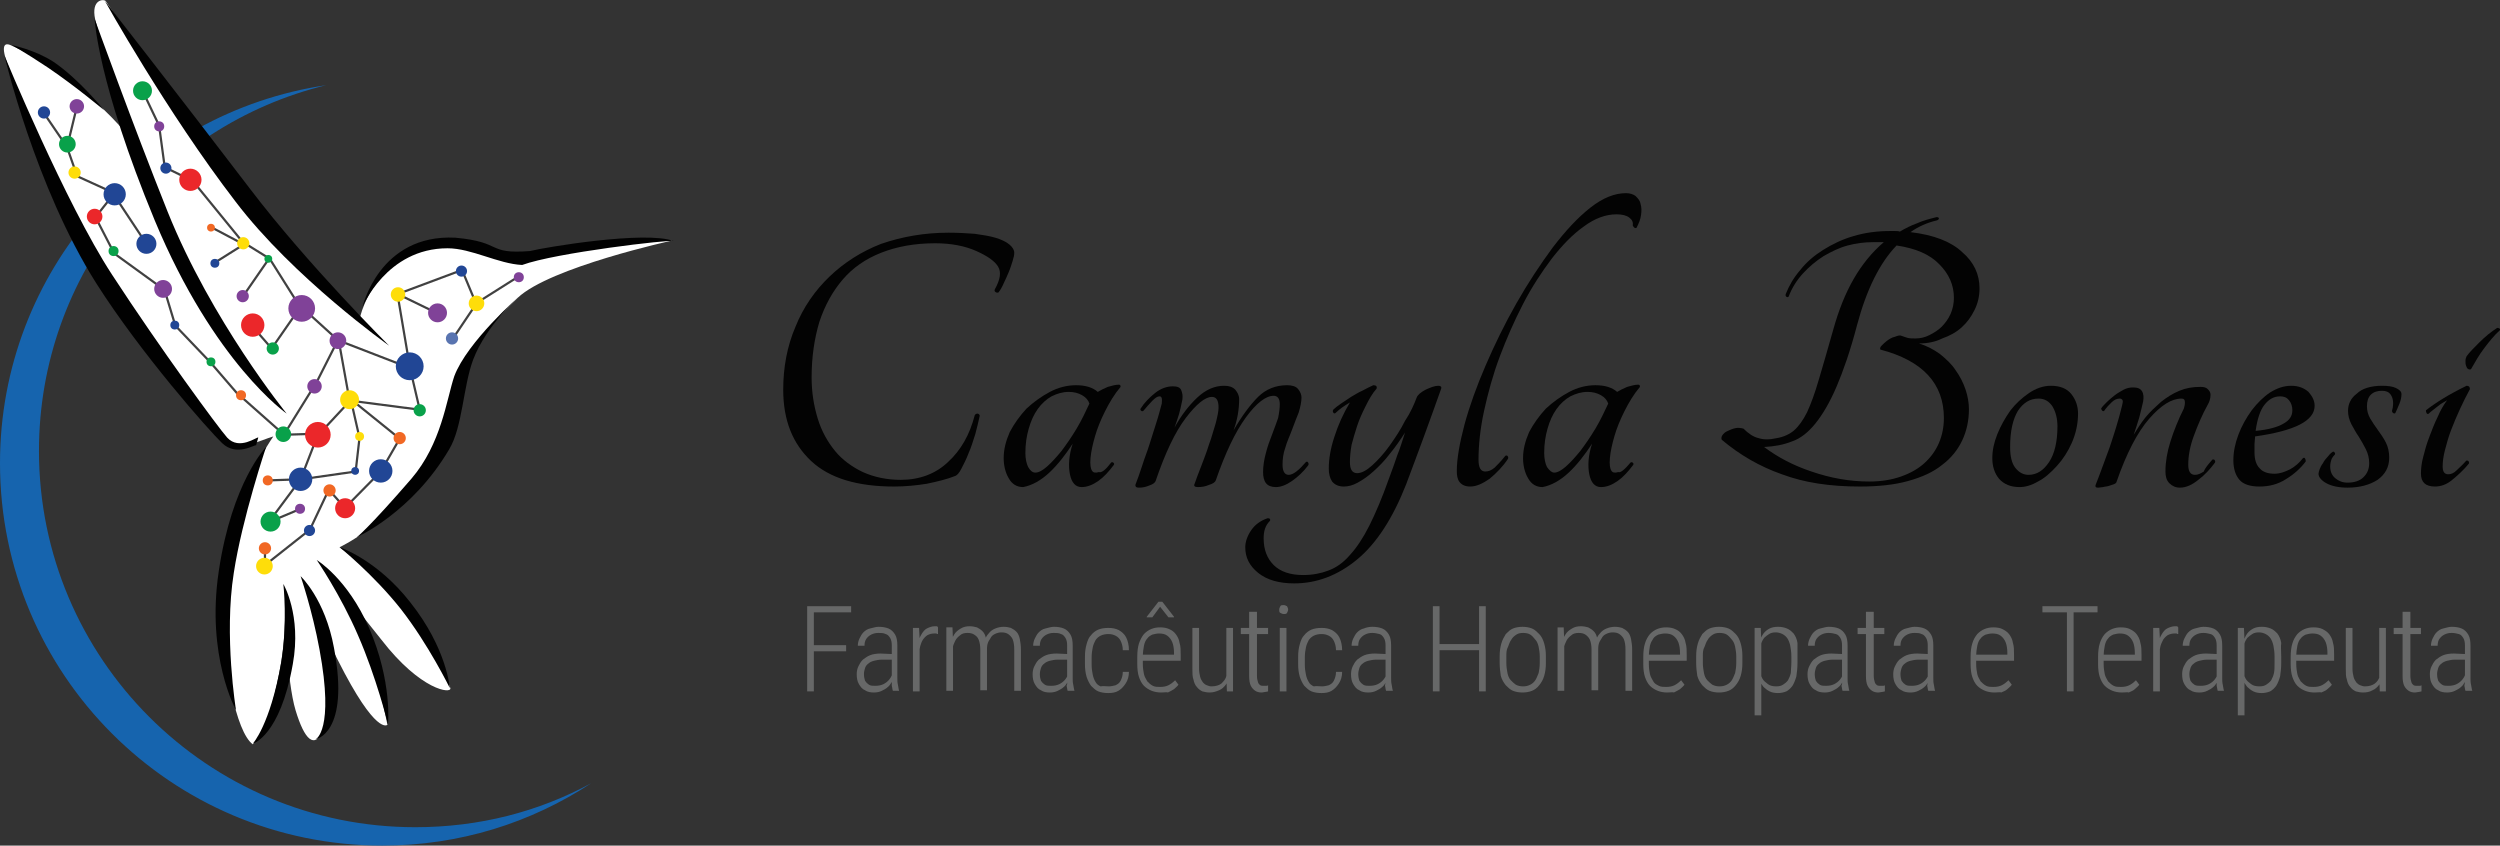<?xml version="1.0" encoding="utf-8"?>
<!-- Generator: Adobe Illustrator 19.0.0, SVG Export Plug-In . SVG Version: 6.00 Build 0)  -->
<svg version="1.1" id="Layer_1" xmlns="http://www.w3.org/2000/svg" xmlns:xlink="http://www.w3.org/1999/xlink" x="0px" y="0px"
	 viewBox="-72 345 449.1 151.9" style="enable-background:new -72 345 449.1 151.9;" xml:space="preserve">
<rect x="-72" y="345" width="449.1" height="151.9" fill="#333333" stroke="none"/>
<style type="text/css">
	.st0{fill:#1664AE;}
	.st1{fill:#FFFFFF;}
	.st2{opacity:0.75;}
	.st3{fill:none;stroke:#010101;stroke-width:0.4;stroke-miterlimit:10;}
	.st4{fill:#214695;}
	.st5{fill:#09A14A;}
	.st6{fill:#804298;}
	.st7{fill:#EB272A;}
	.st8{fill:#FEDD0A;}
	.st9{fill:#F16824;}
	.st10{fill:#010101;}
	.st11{fill:#676868;}
	.st12{fill:#030303;}
</style>
<g id="Circle_8_">
	<g>
		<path class="st0" d="M2.6,493.6c-37.3,0-67.6-30.3-67.6-67.6c0-31.8,22-58.5,51.6-65.7c-33.1,4.9-58.6,33.4-58.6,67.9
			c0,37.9,30.7,68.7,68.7,68.7c13.9,0,26.7-4.1,37.5-11.2C24.8,490.8,14.1,493.6,2.6,493.6z"/>
	</g>
</g>
<path id="Colibri_Path_8_" class="st1" d="M48.8,388.2c0,0-8.6-1-26.5,3.1c-2.2,0.5-5.5-0.8-9.3-2.1c-3.8-1.4-10.5-0.9-15.1,3.9
	c-4.6,4.7-5.3,9.3-5.3,9.3s-18-18.3-24.2-26.4c-6.1-8.1-19.8-28.4-21.4-30.8c-0.3-0.4-2.7-0.4-1.9,3.3c0.4,1.8,6.4,21.5,6.4,21.5
	c-5.5-7.1-15.1-14.1-21.4-16.8c-0.6-0.3-1.9-0.8-1.2,1.9c0.7,2.5,4.3,10.7,6.9,19.1c2.2,6.9,13.5,25.3,13.5,25.3
	c4.3,6.7,19.4,25.1,19.4,25.1c1.8,1.7,6.3-0.6,8.4-1.2c0,0-3.5,5-5,10.2c-1.5,5.2-4,11.4-4.1,20c0,10.8,2.4,22.9,5.4,25.1
	c0,0,2.6-1.4,4.8-13c1.1-5.5,1-10.7,1-10.7s0.3,12.3,1.9,17.6c1.6,5.3,3.4,7.1,5,3.5c2.1-4.8,0.1-10.7,0.1-15l-2.2-7.7
	c0,0,1.6,4.1,4.7,10.2c6.9,13.7,8.9,11.6,8.9,11.6s-0.3-1.5-0.9-4.2c-2.3-10.4-3.3-11.2-4.6-14.1c-1.3-2.9-6.8-10.9-6.8-10.9
	s7.9,9.7,11.2,13.9c7.1,9.2,12.7,9.8,12.4,8.7c-0.5-1.7-3.1-6.8-7.5-13.3c-4.4-6.4-12.4-12-12.4-12s10.5-4.8,17.5-17.1
	c6.8-12.1,1.3-12.9,9.5-22.6c0,0,3.6-3.8,5-5.1C26.8,393,48.8,388.2,48.8,388.2z"/>
<g id="Lines_8_" class="st2">
	<line class="st3" x1="-64.2" y1="365.2" x2="-60.1" y2="371.2"/>
	<line class="st3" x1="-58.2" y1="364.2" x2="-59.8" y2="370.8"/>
	<line class="st3" x1="-59.9" y1="371.6" x2="-58.5" y2="375.6"/>
	<line class="st3" x1="-58.7" y1="376.4" x2="-51.9" y2="379.5"/>
	<line class="st3" x1="-51.4" y1="380.2" x2="-46.3" y2="387.9"/>
	<line class="st3" x1="-52" y1="380.4" x2="-55" y2="384.2"/>
	<line class="st3" x1="-54.9" y1="383.9" x2="-51.6" y2="390.3"/>
	<line class="st3" x1="-51.8" y1="390.3" x2="-42.7" y2="396.9"/>
	<line class="st3" x1="-42.5" y1="396.9" x2="-40.5" y2="403.5"/>
	<line class="st3" x1="-40.6" y1="403.4" x2="-34.2" y2="410.1"/>
	<line class="st3" x1="-34.2" y1="410.1" x2="-29.2" y2="415.9"/>
	<line class="st3" x1="-29.1" y1="415.9" x2="-21.2" y2="422.9"/>
	<line class="st3" x1="-21" y1="423.1" x2="-15.6" y2="414.4"/>
	<line class="st3" x1="-15.5" y1="414.4" x2="-11.3" y2="406.1"/>
	<line class="st3" x1="-11.3" y1="406.1" x2="-17.9" y2="400.1"/>
	<line class="st3" x1="-18" y1="400.1" x2="-23.2" y2="407.6"/>
	<line class="st3" x1="-23.2" y1="407.6" x2="-26.6" y2="403.7"/>
	<line class="st3" x1="-18" y1="400.3" x2="-23.6" y2="391.4"/>
	<line class="st3" x1="-23.7" y1="391.5" x2="-28.4" y2="398.3"/>
	<line class="st3" x1="-28.2" y1="388.6" x2="-24" y2="391.2"/>
	<line class="st3" x1="-37.7" y1="377.1" x2="-28.4" y2="388.5"/>
	<line class="st3" x1="-28.6" y1="388.7" x2="-33.9" y2="385.9"/>
	<line class="st3" x1="-33.6" y1="392.3" x2="-28.2" y2="388.9"/>
	<line class="st3" x1="-42.3" y1="375.1" x2="-38" y2="377.2"/>
	<line class="st3" x1="-43.4" y1="367.7" x2="-42.4" y2="375.1"/>
	<line class="st3" x1="-46.4" y1="361.3" x2="-43.4" y2="367.6"/>
	<line class="st3" x1="-11.6" y1="406" x2="1.6" y2="411.1"/>
	<line class="st3" x1="1.6" y1="410.9" x2="3.4" y2="418.6"/>
	<line class="st3" x1="3.4" y1="418.6" x2="-8.9" y2="417"/>
	<line class="st3" x1="-9.2" y1="417" x2="-11" y2="407"/>
	<line class="st3" x1="-9.2" y1="417.1" x2="-14.6" y2="422.9"/>
	<line class="st3" x1="-14.6" y1="422.9" x2="-21" y2="423.1"/>
	<line class="st3" x1="-9" y1="416.7" x2="-7.5" y2="423.3"/>
	<line class="st3" x1="-9" y1="416.7" x2="-0.2" y2="423.8"/>
	<line class="st3" x1="-0.2" y1="423.8" x2="-3.6" y2="429.7"/>
	<line class="st3" x1="-3.6" y1="429.7" x2="-10.1" y2="436.3"/>
	<line class="st3" x1="-14.9" y1="423.1" x2="-18" y2="431.1"/>
	<line class="st3" x1="-18.1" y1="431.1" x2="-23.8" y2="431.3"/>
	<line class="st3" x1="-17.9" y1="431.1" x2="-8.1" y2="429.7"/>
	<line class="st3" x1="-8.1" y1="429.6" x2="-7.4" y2="423.5"/>
	<line class="st3" x1="-12.9" y1="433" x2="-9.9" y2="436.4"/>
	<line class="st3" x1="-13" y1="433.1" x2="-16.4" y2="440.3"/>
	<line class="st3" x1="-16.4" y1="440.2" x2="-24.5" y2="446.6"/>
	<line class="st3" x1="-24.4" y1="446.6" x2="-24.4" y2="443.5"/>
	<line class="st3" x1="-18" y1="436.4" x2="-23.7" y2="438.8"/>
	<line class="st3" x1="-23.8" y1="438.9" x2="-18" y2="431.1"/>
	<line class="st3" x1="1.6" y1="410.8" x2="-0.6" y2="397.8"/>
	<line class="st3" x1="-0.6" y1="397.8" x2="6.6" y2="401.3"/>
	<line class="st3" x1="-0.5" y1="397.8" x2="11" y2="393.5"/>
	<line class="st3" x1="11" y1="393.5" x2="13.5" y2="399.5"/>
	<line class="st3" x1="13.6" y1="399.5" x2="9.3" y2="405.9"/>
	<circle class="st4" cx="9.2" cy="405.8" r="1.1"/>
	<line class="st3" x1="13.5" y1="399.5" x2="21.1" y2="394.7"/>
</g>
<circle class="st5" cx="-34.1" cy="410" r="0.8"/>
<circle class="st4" cx="-40.6" cy="403.4" r="0.8"/>
<circle class="st6" cx="-42.7" cy="396.9" r="1.6"/>
<circle class="st4" cx="-45.7" cy="388.8" r="1.8"/>
<circle class="st4" cx="-51.4" cy="379.9" r="2"/>
<circle class="st7" cx="-55" cy="383.9" r="1.4"/>
<circle class="st5" cx="-51.6" cy="390.1" r="0.9"/>
<circle class="st8" cx="-58.6" cy="376" r="1.1"/>
<circle class="st5" cx="-59.9" cy="370.9" r="1.5"/>
<circle class="st4" cx="-64.1" cy="365.2" r="1.1"/>
<circle class="st6" cx="-58.2" cy="364.1" r="1.3"/>
<circle class="st9" cx="-0.2" cy="423.7" r="1.1"/>
<circle class="st4" cx="-3.6" cy="429.6" r="2.1"/>
<circle class="st8" cx="-7.4" cy="423.4" r="0.8"/>
<circle class="st4" cx="-8.2" cy="429.6" r="0.7"/>
<circle class="st7" cx="-14.9" cy="423.1" r="2.3"/>
<circle class="st5" cx="-21.1" cy="423" r="1.4"/>
<circle class="st4" cx="-18" cy="431.1" r="2.1"/>
<circle class="st9" cx="-12.8" cy="433.1" r="1.1"/>
<circle class="st7" cx="-10" cy="436.3" r="1.8"/>
<circle class="st4" cx="-16.4" cy="440.3" r="1"/>
<circle class="st8" cx="-24.5" cy="446.7" r="1.5"/>
<circle class="st9" cx="-24.4" cy="443.5" r="1.1"/>
<circle class="st5" cx="-23.4" cy="438.7" r="1.8"/>
<circle class="st6" cx="-18.1" cy="436.4" r="0.9"/>
<circle class="st9" cx="-23.9" cy="431.3" r="0.9"/>
<circle class="st9" cx="-28.7" cy="416" r="0.9"/>
<circle class="st5" cx="-23.8" cy="391.5" r="0.7"/>
<circle class="st6" cx="-17.8" cy="400.4" r="2.4"/>
<circle class="st7" cx="-26.6" cy="403.4" r="2.1"/>
<circle class="st5" cx="-23" cy="407.6" r="1.1"/>
<circle class="st6" cx="-11.3" cy="406.2" r="1.5"/>
<circle class="st6" cx="-15.5" cy="414.4" r="1.3"/>
<circle class="st8" cx="-0.5" cy="397.9" r="1.3"/>
<circle class="st4" cx="10.9" cy="393.7" r="1"/>
<circle class="st6" cx="21.2" cy="394.8" r="0.9"/>
<circle class="st8" cx="13.6" cy="399.5" r="1.4"/>
<circle class="st6" cx="6.6" cy="401.2" r="1.7"/>
<circle class="st4" cx="1.6" cy="410.8" r="2.5"/>
<circle class="st5" cx="3.4" cy="418.7" r="1.1"/>
<circle class="st8" cx="-9.2" cy="416.8" r="1.7"/>
<circle class="st5" cx="-46.4" cy="361.3" r="1.7"/>
<circle class="st6" cx="-43.4" cy="367.7" r="0.9"/>
<circle class="st4" cx="-42.2" cy="375.2" r="1"/>
<circle class="st7" cx="-37.8" cy="377.3" r="2"/>
<circle class="st9" cx="-34.1" cy="385.9" r="0.7"/>
<circle class="st8" cx="-28.3" cy="388.7" r="1.1"/>
<circle class="st4" cx="-33.4" cy="392.3" r="0.8"/>
<circle class="st6" cx="-28.4" cy="398.2" r="1.1"/>
<g id="Colibri_8_">
	<path class="st10" d="M-19.4,464.3c-2.3,13-7.2,14.3-7.2,14.3s3.1-3.3,5.1-14.5c1.2-7.1,0.4-14.2,0.4-14.2S-17.8,455.5-19.4,464.3z
		"/>
	<path class="st10" d="M-12,461.4c2.9,15.4-3.3,16.4-3.3,16.4s3.4-1.5,0.7-16.1c-1.3-7.1-3.4-13.2-3.4-13.2S-13.6,452.6-12,461.4z"
		/>
	<path class="st10" d="M-5.7,457.8c4.2,9.7,3.4,17.3,3.4,17.3s-2.1-8.5-5.4-16c-3.1-7.2-7.4-13.5-7.4-13.5S-9.6,448.9-5.7,457.8z"/>
	<path class="st10" d="M1.7,453.2c6.6,8.3,7.1,15.4,7.1,15.4S5,460.8,0,454.4c-4.9-6.2-11-11.1-11-11.1S-4.3,445.5,1.7,453.2z"/>
	<path class="st10" d="M-32.7,447.6c-2.3,15.3,3.1,25,3.1,25s-2.2-13.4-0.4-24.7c1.5-9.8,5.8-22.6,5.8-22.6S-30.3,431.5-32.7,447.6z
		"/>
	<path class="st10" d="M-26,425c-0.2-0.2-3.5,2.1-6.1-0.4c-2.4-2.3-14.6-16.1-22.6-28.7c-11-17.4-16.5-40.9-16.5-40.9
		s11,26.6,19.3,39.3c8.8,13.5,19.1,27.5,20.7,29.3c2.2,2.4,5.4-0.2,5.6,0"/>
	<path class="st10" d="M-53.3,364.8c0,0-4.5-5.6-9.1-8.7c-3.4-2.2-7.5-3-7.5-3s2.1,1.1,6.6,4.1C-58.3,360.6-53.3,364.8-53.3,364.8z"
		/>
	<path class="st10" d="M-55,348.4c0,0,6.9,19.1,13.1,34.6c7.9,19.7,21.4,36.3,21.4,36.3s-13-9-23.7-34.7
		C-54.5,359.7-55,348.4-55,348.4z"/>
	<path class="st10" d="M-2.1,407.1c0,0-14.5-14.4-25-28.2c-12.2-16-26.1-33.8-26.1-33.8s11.2,20.1,23.5,36.1
		C-19.3,394.9-2.1,407.1-2.1,407.1z"/>
	<path class="st10" d="M9.8,387.7C-3.9,387-6.9,400.2-6.9,400.2s4.3-10.6,15.3-10.6c4.3,0,9.1,2.8,13.4,3c6-2.2,26.6-4.6,27.2-4.3
		c-5-1.9-23,1.1-25.8,1.8C15.3,390.7,18.5,388.5,9.8,387.7z"/>
	<path class="st10" d="M21.4,398.1c0,0-6,5.2-8.4,11.5c-1.8,4.8-1.9,12.1-4.3,16.1C2,437.1-7.9,441.5-7.9,441.5s2.1-1.6,9.8-10.5
		c5.4-6.3,6.3-14.2,7.7-18.4C11.9,406.4,21.4,398.1,21.4,398.1z"/>
</g>
<g>
	<path class="st11" d="M74.2,453.9v15.3H73v-15.3H74.2z M80.9,453.9v1.1h-7.1v-1.1H80.9z M80,460.9v1.1h-6.2v-1.1H80z"/>
	<path class="st11" d="M88.4,462.5v1h-2c-0.5,0-1,0.1-1.4,0.2s-0.8,0.3-1,0.5c-0.3,0.2-0.5,0.5-0.6,0.8c-0.1,0.3-0.2,0.7-0.2,1.1
		c0,0.5,0.1,0.9,0.2,1.2c0.2,0.3,0.4,0.5,0.7,0.7c0.3,0.2,0.7,0.2,1.1,0.2c0.6,0,1.1-0.1,1.5-0.3c0.4-0.2,0.8-0.5,1.1-0.9
		s0.5-0.8,0.5-1.2l0.3,0.7c-0.1,0.3-0.2,0.6-0.4,1c-0.2,0.3-0.4,0.7-0.7,0.9c-0.3,0.3-0.7,0.5-1.1,0.7c-0.4,0.2-0.9,0.3-1.4,0.3
		c-0.6,0-1.2-0.1-1.6-0.4c-0.5-0.2-0.8-0.6-1.1-1.1s-0.4-1.1-0.4-1.8c0-0.5,0.1-1,0.3-1.4c0.2-0.4,0.4-0.8,0.8-1.2
		c0.4-0.3,0.8-0.6,1.3-0.8c0.5-0.2,1.2-0.3,1.9-0.3L88.4,462.5L88.4,462.5z M88.2,467.1v-6.2c0-0.5-0.1-1-0.3-1.3
		c-0.2-0.3-0.4-0.6-0.8-0.7c-0.4-0.2-0.8-0.2-1.3-0.2s-0.9,0.1-1.3,0.3c-0.4,0.2-0.7,0.5-0.9,0.8c-0.2,0.3-0.3,0.7-0.3,1.2h-1.2
		c0-0.4,0.1-0.9,0.3-1.3c0.2-0.4,0.4-0.8,0.7-1.1c0.3-0.3,0.7-0.6,1.2-0.7s1-0.3,1.5-0.3c0.7,0,1.3,0.1,1.8,0.3s0.9,0.6,1.2,1.1
		s0.4,1.2,0.4,2v5.8c0,0.4,0,0.8,0.1,1.2s0.1,0.8,0.2,1v0.1h-1.1c-0.1-0.2-0.1-0.6-0.2-0.9C88.2,467.8,88.2,467.5,88.2,467.1z"/>
	<path class="st11" d="M93.2,459.7v9.5H92v-11.4h1.1L93.2,459.7z M96.5,457.7v1.2c-0.1,0-0.2,0-0.3-0.1c-0.1,0-0.2,0-0.4,0
		c-0.4,0-0.8,0.1-1.2,0.3c-0.3,0.2-0.6,0.5-0.8,0.8c-0.2,0.3-0.4,0.8-0.5,1.2c-0.1,0.5-0.2,1-0.2,1.5l-0.4,0.2
		c0-0.7,0.1-1.4,0.2-2.1c0.1-0.6,0.3-1.2,0.6-1.7s0.6-0.9,1-1.1c0.4-0.2,0.9-0.4,1.4-0.4c0.1,0,0.3,0,0.4,0S96.5,457.7,96.5,457.7z"
		/>
	<path class="st11" d="M99.2,460.1v9H98v-11.4h1.1L99.2,460.1z M99,462.8l-0.6-0.3c0-0.7,0.1-1.3,0.3-1.9c0.2-0.6,0.4-1.1,0.7-1.6
		s0.7-0.8,1.2-1.1s1-0.4,1.6-0.4c0.5,0,0.9,0.1,1.3,0.2c0.4,0.2,0.7,0.4,1,0.7c0.3,0.3,0.5,0.7,0.6,1.2s0.2,1.1,0.2,1.8v7.6h-1.2
		v-7.3c0-0.7-0.1-1.3-0.3-1.8s-0.5-0.7-0.8-0.9c-0.3-0.2-0.7-0.3-1.2-0.3s-1,0.1-1.3,0.4c-0.4,0.3-0.7,0.6-0.9,1s-0.4,0.9-0.5,1.3
		C99,461.9,99,462.4,99,462.8z M105.3,461.8h-0.8c0-0.6,0.1-1.1,0.3-1.6s0.4-1,0.8-1.4c0.3-0.4,0.7-0.7,1.2-0.9s1-0.3,1.5-0.3
		s1,0.1,1.3,0.2c0.4,0.2,0.7,0.4,1,0.7c0.3,0.3,0.5,0.8,0.6,1.3s0.2,1.2,0.2,1.9v7.4h-1.2v-7.4c0-0.8-0.1-1.4-0.3-1.9
		c-0.2-0.4-0.5-0.7-0.8-0.9c-0.3-0.2-0.7-0.3-1.2-0.3c-0.4,0-0.8,0.1-1.2,0.3c-0.4,0.2-0.6,0.4-0.8,0.8c-0.2,0.3-0.4,0.6-0.5,1
		S105.3,461.5,105.3,461.8z"/>
	<path class="st11" d="M120,462.5v1h-2c-0.5,0-1,0.1-1.4,0.2s-0.8,0.3-1,0.5c-0.3,0.2-0.5,0.5-0.6,0.8c-0.1,0.3-0.2,0.7-0.2,1.1
		c0,0.5,0.1,0.9,0.2,1.2c0.2,0.3,0.4,0.5,0.7,0.7c0.3,0.2,0.7,0.2,1.1,0.2c0.6,0,1.1-0.1,1.5-0.3c0.4-0.2,0.8-0.5,1.1-0.9
		s0.5-0.8,0.5-1.2l0.3,0.7c-0.1,0.3-0.2,0.6-0.4,1c-0.2,0.3-0.4,0.7-0.7,0.9c-0.3,0.3-0.7,0.5-1.1,0.7c-0.4,0.2-0.9,0.3-1.4,0.3
		c-0.6,0-1.2-0.1-1.6-0.4c-0.5-0.2-0.8-0.6-1.1-1.1s-0.4-1.1-0.4-1.8c0-0.5,0.1-1,0.3-1.4c0.2-0.4,0.4-0.8,0.8-1.2
		c0.4-0.3,0.8-0.6,1.3-0.8c0.5-0.2,1.2-0.3,1.9-0.3L120,462.5L120,462.5z M119.7,467.1v-6.2c0-0.5-0.1-1-0.3-1.3
		c-0.2-0.3-0.4-0.6-0.8-0.7c-0.4-0.2-0.8-0.2-1.3-0.2s-0.9,0.1-1.3,0.3c-0.4,0.2-0.7,0.5-0.9,0.8c-0.2,0.3-0.3,0.7-0.3,1.2h-1.2
		c0-0.4,0.1-0.9,0.3-1.3c0.2-0.4,0.4-0.8,0.7-1.1c0.3-0.3,0.7-0.6,1.2-0.7s1-0.3,1.5-0.3c0.7,0,1.3,0.1,1.8,0.3s0.9,0.6,1.2,1.1
		s0.4,1.2,0.4,2v5.8c0,0.4,0,0.8,0.1,1.2s0.1,0.8,0.2,1v0.1h-1.2c-0.1-0.2-0.1-0.6-0.2-0.9C119.8,467.8,119.7,467.5,119.7,467.1z"/>
	<path class="st11" d="M127.2,468.3c0.4,0,0.8-0.1,1.2-0.2c0.4-0.2,0.7-0.4,0.9-0.8s0.4-0.9,0.4-1.6h1.1c0,0.8-0.2,1.5-0.6,2.1
		c-0.4,0.6-0.8,1-1.3,1.3c-0.5,0.3-1.1,0.4-1.8,0.4s-1.3-0.1-1.8-0.3c-0.5-0.2-0.9-0.6-1.3-1c-0.3-0.4-0.6-1-0.8-1.6
		c-0.2-0.7-0.3-1.4-0.3-2.3V463c0-0.9,0.1-1.6,0.3-2.3c0.2-0.7,0.4-1.2,0.8-1.6c0.3-0.4,0.8-0.8,1.3-1c0.5-0.2,1.1-0.3,1.8-0.3
		s1.3,0.1,1.9,0.4c0.5,0.3,1,0.7,1.3,1.3s0.5,1.4,0.5,2.3h-1.1c0-0.7-0.2-1.3-0.4-1.7s-0.5-0.7-0.9-0.9c-0.4-0.2-0.8-0.3-1.3-0.3
		s-1,0.1-1.4,0.3c-0.4,0.2-0.7,0.5-0.9,0.8c-0.2,0.4-0.4,0.8-0.5,1.3s-0.2,1.1-0.2,1.8v1.3c0,0.7,0.1,1.3,0.2,1.8
		c0.1,0.5,0.3,1,0.5,1.3c0.2,0.4,0.5,0.6,0.9,0.8C126.2,468.2,126.6,468.3,127.2,468.3z"/>
	<path class="st11" d="M136.6,469.4c-0.6,0-1.2-0.1-1.7-0.3c-0.5-0.2-1-0.5-1.4-0.9s-0.7-1-0.9-1.6c-0.2-0.6-0.3-1.4-0.3-2.3V463
		c0-0.9,0.1-1.8,0.3-2.4c0.2-0.6,0.5-1.2,0.9-1.7c0.4-0.4,0.8-0.7,1.3-0.9c0.5-0.2,1-0.3,1.6-0.3s1.2,0.1,1.6,0.3
		c0.5,0.2,0.9,0.5,1.2,0.9s0.6,0.9,0.7,1.6c0.2,0.6,0.2,1.4,0.2,2.2v1h-7.2v-1.1h6v-0.3c0-0.7-0.1-1.4-0.3-1.9s-0.5-0.9-0.9-1.2
		s-0.9-0.4-1.5-0.4c-0.4,0-0.8,0.1-1.2,0.2c-0.4,0.2-0.7,0.4-0.9,0.7c-0.3,0.3-0.5,0.8-0.6,1.3s-0.2,1.2-0.2,2v1.3
		c0,0.7,0.1,1.3,0.2,1.8c0.1,0.5,0.4,0.9,0.6,1.3c0.3,0.3,0.6,0.6,1,0.8c0.4,0.2,0.8,0.2,1.3,0.2c0.6,0,1.1-0.1,1.5-0.3
		c0.4-0.2,0.8-0.5,1.2-0.9l0.6,0.8c-0.2,0.3-0.5,0.5-0.8,0.8c-0.3,0.2-0.7,0.4-1.1,0.6C137.7,469.3,137.2,469.4,136.6,469.4z
		 M136.8,453.1l2.1,2.7v0.1h-1l-1.5-1.9l-1.4,1.9h-1v-0.1l2.1-2.7H136.8z"/>
	<path class="st11" d="M148.5,464.4h0.6c0,0.7-0.1,1.4-0.2,2c-0.1,0.6-0.4,1.1-0.7,1.6c-0.3,0.4-0.7,0.8-1.2,1
		c-0.5,0.2-1,0.4-1.7,0.4c-0.5,0-0.9-0.1-1.3-0.2c-0.4-0.2-0.7-0.4-1-0.8c-0.3-0.3-0.5-0.8-0.6-1.3c-0.2-0.5-0.2-1.2-0.2-2v-7.3h1.2
		v7.3c0,0.6,0.1,1.1,0.2,1.5c0.1,0.4,0.3,0.7,0.5,1c0.2,0.2,0.4,0.4,0.7,0.5c0.3,0.1,0.5,0.2,0.8,0.2c0.8,0,1.4-0.2,1.8-0.5
		c0.4-0.4,0.8-0.8,0.9-1.4C148.4,465.7,148.5,465.1,148.5,464.4z M148.3,466.5v-8.7h1.2v11.4h-1.1L148.3,466.5z"/>
	<path class="st11" d="M155.8,457.8v1.1h-4.9v-1.1H155.8z M152.6,454.9h1.2v11.5c0,0.5,0.1,0.9,0.2,1.2c0.1,0.3,0.3,0.4,0.4,0.5
		c0.2,0.1,0.4,0.1,0.6,0.1c0.2,0,0.3,0,0.4,0s0.3,0,0.4-0.1v1.1c-0.1,0-0.3,0.1-0.5,0.1s-0.4,0.1-0.7,0.1c-0.4,0-0.8-0.1-1.1-0.3
		c-0.3-0.2-0.6-0.5-0.8-0.9s-0.3-1-0.3-1.8v-11.5L152.6,454.9L152.6,454.9z"/>
	<path class="st11" d="M157.8,454.5c0-0.2,0.1-0.4,0.2-0.6c0.1-0.2,0.3-0.2,0.6-0.2c0.2,0,0.4,0.1,0.6,0.2c0.1,0.2,0.2,0.4,0.2,0.6
		c0,0.2-0.1,0.4-0.2,0.6c-0.1,0.2-0.3,0.2-0.6,0.2c-0.2,0-0.4-0.1-0.6-0.2C157.8,455,157.8,454.8,157.8,454.5z M159.1,457.8v11.4
		h-1.2v-11.4H159.1z"/>
	<path class="st11" d="M165.5,468.3c0.4,0,0.8-0.1,1.2-0.2c0.4-0.2,0.7-0.4,0.9-0.8s0.4-0.9,0.4-1.6h1.1c0,0.8-0.2,1.5-0.6,2.1
		c-0.4,0.6-0.8,1-1.3,1.3c-0.5,0.3-1.1,0.4-1.8,0.4s-1.3-0.1-1.8-0.3c-0.5-0.2-0.9-0.6-1.3-1c-0.3-0.4-0.6-1-0.8-1.6
		c-0.2-0.7-0.3-1.4-0.3-2.3V463c0-0.9,0.1-1.6,0.3-2.3c0.2-0.7,0.4-1.2,0.8-1.6c0.3-0.4,0.8-0.8,1.3-1c0.5-0.2,1.1-0.3,1.8-0.3
		s1.3,0.1,1.9,0.4c0.5,0.3,1,0.7,1.3,1.3c0.3,0.6,0.5,1.4,0.5,2.3H168c0-0.7-0.2-1.3-0.4-1.7c-0.2-0.4-0.5-0.7-0.9-0.9
		c-0.4-0.2-0.8-0.3-1.3-0.3s-1,0.1-1.4,0.3c-0.4,0.2-0.7,0.5-0.9,0.8c-0.2,0.4-0.4,0.8-0.5,1.3s-0.2,1.1-0.2,1.8v1.3
		c0,0.7,0.1,1.3,0.2,1.8s0.3,1,0.5,1.3c0.2,0.4,0.5,0.6,0.9,0.8C164.5,468.2,164.9,468.3,165.5,468.3z"/>
	<path class="st11" d="M177.2,462.5v1h-2c-0.5,0-1,0.1-1.4,0.2s-0.8,0.3-1,0.5c-0.3,0.2-0.5,0.5-0.6,0.8c-0.1,0.3-0.2,0.7-0.2,1.1
		c0,0.5,0.1,0.9,0.2,1.2c0.2,0.3,0.4,0.5,0.7,0.7c0.3,0.2,0.7,0.2,1.1,0.2c0.6,0,1.1-0.1,1.5-0.3c0.4-0.2,0.8-0.5,1.1-0.9
		s0.5-0.8,0.5-1.2l0.3,0.7c-0.1,0.3-0.2,0.6-0.4,1c-0.2,0.3-0.4,0.7-0.7,0.9c-0.3,0.3-0.7,0.5-1.1,0.7c-0.4,0.2-0.9,0.3-1.4,0.3
		c-0.6,0-1.2-0.1-1.6-0.4c-0.5-0.2-0.8-0.6-1.1-1.1s-0.4-1.1-0.4-1.8c0-0.5,0.1-1,0.3-1.4c0.2-0.4,0.4-0.8,0.8-1.2
		c0.4-0.3,0.8-0.6,1.3-0.8c0.5-0.2,1.2-0.3,1.9-0.3L177.2,462.5L177.2,462.5z M176.9,467.1v-6.2c0-0.5-0.1-1-0.3-1.3
		c-0.2-0.3-0.4-0.6-0.8-0.7c-0.4-0.1-0.8-0.2-1.3-0.2s-0.9,0.1-1.3,0.3c-0.4,0.2-0.7,0.5-0.9,0.8c-0.2,0.3-0.3,0.7-0.3,1.2h-1.2
		c0-0.4,0.1-0.9,0.3-1.3c0.2-0.4,0.4-0.8,0.7-1.1c0.3-0.3,0.7-0.6,1.2-0.7c0.5-0.2,1-0.3,1.5-0.3c0.7,0,1.3,0.1,1.8,0.3
		s0.9,0.6,1.2,1.1s0.4,1.2,0.4,2v5.8c0,0.4,0,0.8,0.1,1.2s0.1,0.8,0.2,1v0.1H177c-0.1-0.2-0.1-0.6-0.2-0.9
		C176.9,467.8,176.9,467.5,176.9,467.1z"/>
	<path class="st11" d="M186.6,453.9v15.3h-1.2v-15.3H186.6z M193.9,460.7v1.1h-7.6v-1.1H193.9z M194.9,453.9v15.3h-1.2v-15.3H194.9z
		"/>
	<path class="st11" d="M197.4,464.1v-1.2c0-0.9,0.1-1.6,0.3-2.3c0.2-0.7,0.5-1.2,0.8-1.7c0.4-0.4,0.8-0.8,1.3-1
		c0.5-0.2,1.1-0.3,1.7-0.3s1.2,0.1,1.7,0.3s0.9,0.6,1.3,1s0.7,1,0.9,1.7c0.2,0.7,0.3,1.4,0.3,2.3v1.2c0,0.9-0.1,1.6-0.3,2.3
		c-0.2,0.7-0.5,1.2-0.9,1.7s-0.8,0.8-1.3,1c-0.5,0.2-1.1,0.3-1.7,0.3s-1.2-0.1-1.7-0.3c-0.5-0.2-0.9-0.6-1.3-1
		c-0.4-0.5-0.7-1-0.9-1.7C197.5,465.7,197.4,464.9,197.4,464.1z M198.6,462.9v1.2c0,0.7,0.1,1.2,0.2,1.8c0.1,0.5,0.3,1,0.6,1.3
		c0.3,0.3,0.6,0.6,0.9,0.8c0.4,0.2,0.8,0.3,1.3,0.3s0.9-0.1,1.3-0.3s0.7-0.5,0.9-0.8c0.2-0.3,0.4-0.8,0.6-1.3
		c0.1-0.5,0.2-1.1,0.2-1.8v-1.2c0-0.6-0.1-1.2-0.2-1.7s-0.3-1-0.6-1.3c-0.3-0.4-0.6-0.7-0.9-0.9c-0.3-0.2-0.8-0.3-1.3-0.3
		s-0.9,0.1-1.2,0.3c-0.3,0.2-0.7,0.5-0.9,0.9c-0.3,0.4-0.4,0.8-0.6,1.3C198.6,461.7,198.6,462.3,198.6,462.9z"/>
	<path class="st11" d="M209,460.1v9h-1.2v-11.4h1.1L209,460.1z M208.8,462.8l-0.6-0.3c0-0.7,0.1-1.3,0.3-1.9
		c0.2-0.6,0.4-1.1,0.7-1.6c0.3-0.5,0.7-0.8,1.2-1.1s1-0.4,1.6-0.4c0.5,0,0.9,0.1,1.3,0.2c0.4,0.2,0.7,0.4,1,0.7
		c0.3,0.3,0.5,0.7,0.6,1.2s0.2,1.1,0.2,1.8v7.6h-1.2v-7.3c0-0.7-0.1-1.3-0.3-1.8c-0.2-0.4-0.5-0.7-0.8-0.9c-0.3-0.2-0.7-0.3-1.2-0.3
		s-1,0.1-1.3,0.4c-0.4,0.3-0.7,0.6-0.9,1c-0.2,0.4-0.4,0.9-0.5,1.3C208.9,461.9,208.8,462.4,208.8,462.8z M215.1,461.8h-0.8
		c0-0.6,0.1-1.1,0.3-1.6c0.2-0.5,0.4-1,0.8-1.4c0.3-0.4,0.7-0.7,1.2-0.9s1-0.3,1.5-0.3s1,0.1,1.3,0.2c0.4,0.2,0.7,0.4,1,0.7
		c0.3,0.3,0.5,0.8,0.6,1.3s0.2,1.2,0.2,1.9v7.4H220v-7.4c0-0.8-0.1-1.4-0.3-1.9c-0.2-0.4-0.5-0.7-0.8-0.9c-0.3-0.2-0.7-0.3-1.2-0.3
		c-0.4,0-0.8,0.1-1.2,0.3c-0.4,0.2-0.6,0.4-0.8,0.8c-0.2,0.3-0.4,0.6-0.5,1S215.1,461.5,215.1,461.8z"/>
	<path class="st11" d="M227.5,469.4c-0.6,0-1.2-0.1-1.7-0.3c-0.5-0.2-1-0.5-1.4-0.9s-0.7-1-0.9-1.6c-0.2-0.6-0.3-1.4-0.3-2.3V463
		c0-0.9,0.1-1.8,0.3-2.4c0.2-0.7,0.5-1.2,0.9-1.7c0.4-0.4,0.8-0.7,1.3-0.9c0.5-0.2,1-0.3,1.6-0.3s1.2,0.1,1.6,0.3
		c0.5,0.2,0.9,0.5,1.2,0.9c0.3,0.4,0.6,0.9,0.7,1.6c0.2,0.6,0.2,1.4,0.2,2.2v1h-7.2v-1.1h6v-0.3c0-0.7-0.1-1.4-0.3-1.9
		c-0.2-0.5-0.5-0.9-0.9-1.2s-0.9-0.4-1.5-0.4c-0.4,0-0.8,0.1-1.2,0.2c-0.4,0.2-0.7,0.4-0.9,0.7c-0.2,0.3-0.5,0.8-0.6,1.3
		s-0.2,1.2-0.2,2v1.3c0,0.7,0.1,1.3,0.2,1.8s0.4,0.9,0.6,1.3s0.6,0.6,1,0.8c0.4,0.2,0.8,0.2,1.3,0.2c0.6,0,1.1-0.1,1.5-0.3
		c0.4-0.2,0.8-0.5,1.2-0.9l0.6,0.8c-0.2,0.3-0.5,0.5-0.8,0.8c-0.3,0.2-0.7,0.4-1.1,0.6C228.6,469.3,228.1,469.4,227.5,469.4z"/>
	<path class="st11" d="M232.7,464.1v-1.2c0-0.9,0.1-1.6,0.3-2.3c0.2-0.7,0.5-1.2,0.8-1.7c0.4-0.4,0.8-0.8,1.3-1
		c0.5-0.2,1.1-0.3,1.7-0.3s1.2,0.1,1.7,0.3s0.9,0.6,1.3,1s0.7,1,0.9,1.7c0.2,0.7,0.3,1.4,0.3,2.3v1.2c0,0.9-0.1,1.6-0.3,2.3
		c-0.2,0.7-0.5,1.2-0.9,1.7s-0.8,0.8-1.3,1c-0.5,0.2-1.1,0.3-1.7,0.3s-1.2-0.1-1.7-0.3c-0.5-0.2-0.9-0.6-1.3-1
		c-0.4-0.5-0.7-1-0.9-1.7C232.8,465.7,232.7,464.9,232.7,464.1z M233.9,462.9v1.2c0,0.7,0.1,1.2,0.2,1.8c0.1,0.5,0.3,1,0.6,1.3
		c0.3,0.3,0.6,0.6,0.9,0.8c0.4,0.2,0.8,0.3,1.3,0.3s0.9-0.1,1.3-0.3s0.7-0.5,0.9-0.8c0.2-0.3,0.4-0.8,0.6-1.3
		c0.1-0.5,0.2-1.1,0.2-1.8v-1.2c0-0.6-0.1-1.2-0.2-1.7s-0.3-1-0.6-1.3c-0.3-0.4-0.6-0.7-0.9-0.9c-0.3-0.2-0.8-0.3-1.3-0.3
		s-0.9,0.1-1.2,0.3c-0.3,0.2-0.7,0.5-0.9,0.9c-0.3,0.4-0.4,0.8-0.6,1.3C233.9,461.7,233.9,462.3,233.9,462.9z"/>
	<path class="st11" d="M244.4,460v13.5h-1.2v-15.7h1.1L244.4,460z M250.9,463v1.1c0,0.9-0.1,1.7-0.2,2.4c-0.2,0.7-0.4,1.2-0.7,1.7
		c-0.3,0.4-0.7,0.8-1.1,1c-0.5,0.2-1,0.3-1.5,0.3c-0.6,0-1.1-0.1-1.5-0.3s-0.8-0.5-1.1-0.8c-0.3-0.4-0.6-0.8-0.7-1.3
		c-0.2-0.5-0.3-1-0.4-1.6V462c0.1-0.6,0.2-1.2,0.4-1.8c0.2-0.5,0.4-1,0.7-1.4c0.3-0.4,0.7-0.7,1.1-0.9c0.4-0.2,0.9-0.3,1.5-0.3
		s1.1,0.1,1.6,0.3c0.5,0.2,0.8,0.5,1.2,0.9c0.3,0.4,0.6,1,0.7,1.7C250.9,461.2,250.9,462,250.9,463z M249.8,464v-1.1
		c0-0.7-0.1-1.4-0.2-1.9s-0.3-1-0.5-1.3c-0.2-0.3-0.5-0.6-0.9-0.8c-0.4-0.2-0.8-0.3-1.2-0.3c-0.5,0-0.9,0.1-1.2,0.3
		c-0.3,0.2-0.6,0.4-0.9,0.7c-0.2,0.3-0.4,0.6-0.5,1c-0.1,0.3-0.2,0.7-0.3,1v4c0.1,0.5,0.3,0.9,0.5,1.3c0.2,0.4,0.6,0.7,1,1
		c0.4,0.3,0.9,0.4,1.5,0.4c0.5,0,0.9-0.1,1.2-0.3c0.3-0.2,0.6-0.4,0.9-0.8c0.2-0.4,0.4-0.8,0.5-1.3
		C249.7,465.4,249.8,464.8,249.8,464z"/>
	<path class="st11" d="M259.2,462.5v1h-2c-0.5,0-1,0.1-1.4,0.2s-0.8,0.3-1,0.5c-0.3,0.2-0.5,0.5-0.6,0.8c-0.1,0.3-0.2,0.7-0.2,1.1
		c0,0.5,0.1,0.9,0.2,1.2c0.2,0.3,0.4,0.5,0.7,0.7c0.3,0.2,0.7,0.2,1.1,0.2c0.6,0,1.1-0.1,1.5-0.3c0.4-0.2,0.8-0.5,1.1-0.9
		c0.3-0.4,0.5-0.8,0.5-1.2l0.3,0.7c-0.1,0.3-0.2,0.6-0.4,1c-0.2,0.3-0.4,0.7-0.7,0.9c-0.3,0.3-0.7,0.5-1.1,0.7
		c-0.4,0.2-0.9,0.3-1.4,0.3c-0.6,0-1.2-0.1-1.6-0.4c-0.5-0.2-0.8-0.6-1.1-1.1c-0.3-0.5-0.4-1.1-0.4-1.8c0-0.5,0.1-1,0.3-1.4
		c0.2-0.4,0.4-0.8,0.8-1.2c0.4-0.3,0.8-0.6,1.3-0.8c0.5-0.2,1.2-0.3,1.9-0.3L259.2,462.5L259.2,462.5z M258.9,467.1v-6.2
		c0-0.5-0.1-1-0.3-1.3c-0.2-0.3-0.4-0.6-0.8-0.7s-0.8-0.2-1.3-0.2s-0.9,0.1-1.3,0.3c-0.4,0.2-0.7,0.5-0.9,0.8
		c-0.2,0.3-0.3,0.7-0.3,1.2h-1.2c0-0.4,0.1-0.9,0.3-1.3c0.2-0.4,0.4-0.8,0.7-1.1c0.3-0.3,0.7-0.6,1.2-0.7s1-0.3,1.5-0.3
		c0.7,0,1.3,0.1,1.8,0.3s0.9,0.6,1.2,1.1c0.3,0.5,0.4,1.2,0.4,2v5.8c0,0.4,0,0.8,0.1,1.2s0.1,0.8,0.2,1v0.1H259
		c-0.1-0.2-0.1-0.6-0.2-0.9C259,467.8,258.9,467.5,258.9,467.1z"/>
	<path class="st11" d="M266.5,457.8v1.1h-4.8v-1.1H266.5z M263.4,454.9h1.2v11.5c0,0.5,0.1,0.9,0.2,1.2c0.1,0.3,0.3,0.4,0.4,0.5
		c0.2,0.1,0.4,0.1,0.6,0.1s0.3,0,0.4,0s0.3,0,0.4-0.1v1.1c-0.1,0-0.3,0.1-0.5,0.1s-0.4,0.1-0.7,0.1c-0.4,0-0.8-0.1-1.1-0.3
		c-0.3-0.2-0.6-0.5-0.8-0.9c-0.2-0.4-0.3-1-0.3-1.8v-11.5L263.4,454.9L263.4,454.9z"/>
	<path class="st11" d="M274.6,462.5v1h-2c-0.5,0-1,0.1-1.4,0.2s-0.8,0.3-1,0.5c-0.3,0.2-0.5,0.5-0.6,0.8c-0.1,0.3-0.2,0.7-0.2,1.1
		c0,0.5,0.1,0.9,0.2,1.2c0.2,0.3,0.4,0.5,0.7,0.7c0.3,0.2,0.7,0.2,1.1,0.2c0.6,0,1.1-0.1,1.5-0.3c0.4-0.2,0.8-0.5,1.1-0.9
		s0.5-0.8,0.5-1.2l0.3,0.7c-0.1,0.3-0.2,0.6-0.4,1c-0.2,0.3-0.4,0.7-0.7,0.9c-0.3,0.3-0.7,0.5-1.1,0.7c-0.4,0.2-0.9,0.3-1.4,0.3
		c-0.6,0-1.2-0.1-1.6-0.4c-0.5-0.2-0.8-0.6-1.1-1.1c-0.3-0.5-0.4-1.1-0.4-1.8c0-0.5,0.1-1,0.3-1.4c0.2-0.4,0.4-0.8,0.8-1.2
		c0.4-0.3,0.8-0.6,1.3-0.8c0.5-0.2,1.2-0.3,1.9-0.3L274.6,462.5L274.6,462.5z M274.3,467.1v-6.2c0-0.5-0.1-1-0.3-1.3
		c-0.2-0.3-0.4-0.6-0.8-0.7c-0.4-0.2-0.8-0.2-1.3-0.2s-0.9,0.1-1.3,0.3c-0.4,0.2-0.7,0.5-0.9,0.8c-0.2,0.3-0.3,0.7-0.3,1.2h-1.2
		c0-0.4,0.1-0.9,0.3-1.3c0.2-0.4,0.4-0.8,0.7-1.1c0.3-0.3,0.7-0.6,1.2-0.7s1-0.3,1.5-0.3c0.7,0,1.3,0.1,1.8,0.3s0.9,0.6,1.2,1.1
		s0.4,1.2,0.4,2v5.8c0,0.4,0,0.8,0.1,1.2s0.1,0.8,0.2,1v0.1h-1.2c-0.1-0.2-0.1-0.6-0.2-0.9C274.3,467.8,274.3,467.5,274.3,467.1z"/>
	<path class="st11" d="M286.3,469.4c-0.6,0-1.2-0.1-1.7-0.3c-0.5-0.2-1-0.5-1.4-0.9s-0.7-1-0.9-1.6c-0.2-0.6-0.3-1.4-0.3-2.3V463
		c0-0.9,0.1-1.8,0.3-2.4c0.2-0.7,0.5-1.2,0.9-1.7c0.4-0.4,0.8-0.7,1.3-0.9c0.5-0.2,1-0.3,1.6-0.3s1.2,0.1,1.6,0.3
		c0.4,0.2,0.9,0.5,1.2,0.9s0.6,0.9,0.7,1.6c0.2,0.6,0.2,1.4,0.2,2.2v1h-7.2v-1.1h6v-0.3c0-0.7-0.1-1.4-0.3-1.9
		c-0.2-0.5-0.5-0.9-0.9-1.2s-0.9-0.4-1.5-0.4c-0.4,0-0.8,0.1-1.2,0.2c-0.4,0.2-0.7,0.4-0.9,0.7c-0.3,0.3-0.5,0.8-0.6,1.3
		s-0.2,1.2-0.2,2v1.3c0,0.7,0.1,1.3,0.2,1.8s0.4,0.9,0.6,1.3c0.3,0.3,0.6,0.6,1,0.8c0.4,0.2,0.8,0.2,1.3,0.2c0.6,0,1.1-0.1,1.5-0.3
		c0.4-0.2,0.8-0.5,1.2-0.9l0.6,0.8c-0.2,0.3-0.5,0.5-0.8,0.8c-0.3,0.3-0.7,0.4-1.1,0.6C287.4,469.3,286.9,469.4,286.3,469.4z"/>
	<path class="st11" d="M304.8,453.9v1.1h-9.9v-1.1H304.8z M300.5,453.9v15.3h-1.2v-15.3H300.5z"/>
	<path class="st11" d="M309.2,469.4c-0.6,0-1.2-0.1-1.7-0.3c-0.5-0.2-1-0.5-1.4-0.9s-0.7-1-0.9-1.6c-0.2-0.6-0.3-1.4-0.3-2.3V463
		c0-0.9,0.1-1.8,0.3-2.4c0.2-0.7,0.5-1.2,0.9-1.7c0.4-0.4,0.8-0.7,1.3-0.9c0.5-0.2,1-0.3,1.6-0.3s1.2,0.1,1.6,0.3
		c0.4,0.2,0.9,0.5,1.2,0.9s0.6,0.9,0.7,1.6c0.2,0.6,0.2,1.4,0.2,2.2v1h-7.2v-1.1h6v-0.3c0-0.7-0.1-1.4-0.3-1.9
		c-0.2-0.5-0.5-0.9-0.9-1.2s-0.9-0.4-1.5-0.4c-0.4,0-0.8,0.1-1.2,0.2c-0.4,0.2-0.7,0.4-0.9,0.7c-0.3,0.3-0.5,0.8-0.6,1.3
		s-0.2,1.2-0.2,2v1.3c0,0.7,0.1,1.3,0.2,1.8s0.4,0.9,0.6,1.3c0.3,0.3,0.6,0.6,1,0.8c0.4,0.2,0.8,0.2,1.3,0.2c0.6,0,1.1-0.1,1.5-0.3
		c0.4-0.2,0.8-0.5,1.2-0.9l0.6,0.8c-0.2,0.3-0.5,0.5-0.8,0.8c-0.3,0.3-0.7,0.4-1.1,0.6C310.3,469.3,309.8,469.4,309.2,469.4z"/>
	<path class="st11" d="M316,459.7v9.5h-1.2v-11.4h1.1L316,459.7z M319.3,457.7v1.2c-0.1,0-0.2,0-0.3-0.1c-0.1,0-0.2,0-0.4,0
		c-0.4,0-0.8,0.1-1.2,0.3c-0.3,0.2-0.6,0.5-0.8,0.8c-0.2,0.4-0.4,0.8-0.5,1.2s-0.2,1-0.2,1.5l-0.4,0.2c0-0.7,0.1-1.4,0.2-2.1
		c0.1-0.6,0.3-1.2,0.6-1.7c0.3-0.5,0.6-0.9,1-1.1c0.4-0.2,0.9-0.4,1.4-0.4c0.1,0,0.3,0,0.4,0S319.2,457.7,319.3,457.7z"/>
	<path class="st11" d="M326.5,462.5v1h-2c-0.5,0-1,0.1-1.4,0.2s-0.8,0.3-1,0.5c-0.3,0.2-0.5,0.5-0.6,0.8c-0.1,0.3-0.2,0.7-0.2,1.1
		c0,0.5,0.1,0.9,0.2,1.2c0.2,0.3,0.4,0.5,0.7,0.7c0.3,0.2,0.7,0.2,1.1,0.2c0.6,0,1.1-0.1,1.5-0.3c0.4-0.2,0.8-0.5,1.1-0.9
		c0.3-0.4,0.5-0.8,0.5-1.2l0.3,0.7c-0.1,0.3-0.2,0.6-0.4,1c-0.2,0.3-0.4,0.7-0.7,0.9c-0.3,0.3-0.7,0.5-1.1,0.7
		c-0.4,0.2-0.9,0.3-1.4,0.3c-0.6,0-1.2-0.1-1.6-0.4c-0.5-0.2-0.8-0.6-1.1-1.1c-0.3-0.5-0.4-1.1-0.4-1.8c0-0.5,0.1-1,0.3-1.4
		c0.2-0.4,0.4-0.8,0.8-1.2c0.4-0.3,0.8-0.6,1.3-0.8c0.5-0.2,1.2-0.3,1.9-0.3L326.5,462.5L326.5,462.5z M326.2,467.1v-6.2
		c0-0.5-0.1-1-0.3-1.3c-0.2-0.3-0.4-0.6-0.8-0.7s-0.8-0.2-1.3-0.2s-0.9,0.1-1.3,0.3s-0.7,0.5-0.9,0.8c-0.2,0.3-0.3,0.7-0.3,1.2h-1.2
		c0-0.4,0.1-0.9,0.3-1.3c0.2-0.4,0.4-0.8,0.7-1.1c0.3-0.3,0.7-0.6,1.2-0.7s1-0.3,1.5-0.3c0.7,0,1.3,0.1,1.8,0.3s0.9,0.6,1.2,1.1
		c0.3,0.5,0.4,1.2,0.4,2v5.8c0,0.4,0,0.8,0.1,1.2s0.1,0.8,0.2,1v0.1h-1.1c-0.1-0.2-0.1-0.6-0.2-0.9
		C326.2,467.8,326.2,467.5,326.2,467.1z"/>
	<path class="st11" d="M331.2,460v13.5H330v-15.7h1.1L331.2,460z M337.8,463v1.1c0,0.9-0.1,1.7-0.2,2.4c-0.2,0.7-0.4,1.2-0.7,1.7
		c-0.3,0.4-0.7,0.8-1.1,1c-0.5,0.2-1,0.3-1.5,0.3c-0.6,0-1.1-0.1-1.5-0.3s-0.8-0.5-1.1-0.8c-0.3-0.4-0.6-0.8-0.7-1.3
		c-0.2-0.5-0.3-1-0.4-1.6V462c0.1-0.6,0.2-1.2,0.4-1.8c0.2-0.5,0.4-1,0.7-1.4c0.3-0.4,0.7-0.7,1.1-0.9c0.4-0.2,0.9-0.3,1.5-0.3
		s1.1,0.1,1.6,0.3c0.5,0.2,0.8,0.5,1.2,0.9c0.3,0.4,0.6,1,0.7,1.7C337.7,461.2,337.8,462,337.8,463z M336.6,464v-1.1
		c0-0.7-0.1-1.4-0.2-1.9s-0.3-1-0.5-1.3c-0.2-0.3-0.5-0.6-0.9-0.8c-0.4-0.2-0.8-0.3-1.2-0.3c-0.5,0-0.9,0.1-1.2,0.3
		c-0.3,0.2-0.6,0.4-0.9,0.7c-0.2,0.3-0.4,0.6-0.5,1c-0.1,0.3-0.2,0.7-0.3,1v4c0.1,0.5,0.3,0.9,0.5,1.3c0.2,0.4,0.6,0.7,1,1
		c0.4,0.3,0.9,0.4,1.5,0.4c0.5,0,0.9-0.1,1.2-0.3c0.3-0.2,0.6-0.4,0.9-0.8c0.2-0.4,0.4-0.8,0.5-1.3
		C336.6,465.4,336.6,464.8,336.6,464z"/>
	<path class="st11" d="M343.8,469.4c-0.6,0-1.2-0.1-1.7-0.3c-0.5-0.2-1-0.5-1.4-0.9s-0.7-1-0.9-1.6c-0.2-0.6-0.3-1.4-0.3-2.3V463
		c0-0.9,0.1-1.8,0.3-2.4c0.2-0.7,0.5-1.2,0.9-1.7c0.4-0.4,0.8-0.7,1.3-0.9c0.5-0.2,1-0.3,1.6-0.3s1.2,0.1,1.6,0.3
		c0.4,0.2,0.9,0.5,1.2,0.9s0.6,0.9,0.7,1.6c0.2,0.6,0.2,1.4,0.2,2.2v1h-7.2v-1.1h6v-0.3c0-0.7-0.1-1.4-0.3-1.9
		c-0.2-0.5-0.5-0.9-0.9-1.2s-0.9-0.4-1.5-0.4c-0.4,0-0.8,0.1-1.2,0.2c-0.4,0.2-0.7,0.4-0.9,0.7c-0.3,0.3-0.5,0.8-0.6,1.3
		s-0.2,1.2-0.2,2v1.3c0,0.7,0.1,1.3,0.2,1.8s0.4,0.9,0.6,1.3c0.3,0.3,0.6,0.6,1,0.8c0.4,0.2,0.8,0.2,1.3,0.2c0.6,0,1.1-0.1,1.5-0.3
		c0.4-0.2,0.8-0.5,1.2-0.9l0.6,0.8c-0.2,0.3-0.5,0.5-0.8,0.8c-0.3,0.3-0.7,0.4-1.1,0.6C344.9,469.3,344.4,469.4,343.8,469.4z"/>
	<path class="st11" d="M355.7,464.4h0.6c0,0.7-0.1,1.4-0.2,2s-0.4,1.1-0.7,1.6c-0.3,0.4-0.7,0.8-1.2,1c-0.5,0.3-1.1,0.4-1.7,0.4
		c-0.5,0-0.9-0.1-1.3-0.2c-0.4-0.2-0.7-0.4-1-0.8c-0.3-0.3-0.5-0.8-0.6-1.3c-0.2-0.5-0.2-1.2-0.2-2v-7.3h1.2v7.3
		c0,0.6,0.1,1.1,0.2,1.5c0.1,0.4,0.3,0.7,0.5,1c0.2,0.2,0.4,0.4,0.7,0.5c0.3,0.1,0.5,0.2,0.8,0.2c0.8,0,1.4-0.2,1.8-0.5
		c0.4-0.3,0.8-0.8,0.9-1.4C355.6,465.7,355.7,465.1,355.7,464.4z M355.4,466.5v-8.7h1.2v11.4h-1.1L355.4,466.5z"/>
	<path class="st11" d="M362.9,457.8v1.1H358v-1.1H362.9z M359.8,454.9h1.2v11.5c0,0.5,0.1,0.9,0.2,1.2c0.1,0.3,0.3,0.4,0.4,0.5
		c0.2,0.1,0.4,0.1,0.6,0.1s0.3,0,0.4,0s0.3,0,0.4-0.1v1.1c-0.1,0-0.3,0.1-0.5,0.1s-0.4,0.1-0.7,0.1c-0.4,0-0.8-0.1-1.1-0.3
		c-0.3-0.2-0.6-0.5-0.8-0.9s-0.3-1-0.3-1.8v-11.5L359.8,454.9L359.8,454.9z"/>
	<path class="st11" d="M371,462.5v1h-2c-0.5,0-1,0.1-1.4,0.2s-0.8,0.3-1,0.5c-0.3,0.2-0.5,0.5-0.6,0.8c-0.1,0.3-0.2,0.7-0.2,1.1
		c0,0.5,0.1,0.9,0.2,1.2c0.2,0.3,0.4,0.5,0.7,0.7c0.3,0.2,0.7,0.2,1.1,0.2c0.6,0,1.1-0.1,1.5-0.3c0.4-0.2,0.8-0.5,1.1-0.9
		c0.3-0.4,0.5-0.8,0.5-1.2l0.3,0.7c-0.1,0.3-0.2,0.6-0.4,1c-0.2,0.3-0.4,0.7-0.7,0.9c-0.3,0.3-0.7,0.5-1.1,0.7
		c-0.4,0.2-0.9,0.3-1.4,0.3c-0.6,0-1.2-0.1-1.6-0.4c-0.5-0.2-0.8-0.6-1.1-1.1c-0.3-0.5-0.4-1.1-0.4-1.8c0-0.5,0.1-1,0.3-1.4
		c0.2-0.4,0.4-0.8,0.8-1.2c0.4-0.3,0.8-0.6,1.3-0.8c0.5-0.2,1.2-0.3,1.9-0.3L371,462.5L371,462.5z M370.8,467.1v-6.2
		c0-0.5-0.1-1-0.3-1.3c-0.2-0.3-0.4-0.6-0.8-0.7s-0.8-0.2-1.3-0.2s-0.9,0.1-1.3,0.3s-0.7,0.5-0.9,0.8c-0.2,0.3-0.3,0.7-0.3,1.2h-1.2
		c0-0.4,0.1-0.9,0.3-1.3c0.2-0.4,0.4-0.8,0.7-1.1c0.3-0.3,0.7-0.6,1.2-0.7s1-0.3,1.5-0.3c0.7,0,1.3,0.1,1.8,0.3s0.9,0.6,1.2,1.1
		c0.3,0.5,0.4,1.2,0.4,2v5.8c0,0.4,0,0.8,0.1,1.2s0.1,0.8,0.2,1v0.1h-1.2c-0.1-0.2-0.1-0.6-0.2-0.9
		C370.8,467.8,370.8,467.5,370.8,467.1z"/>
</g>
<g>
	<path class="st12" d="M98.4,386.8c1.7,0,3.3,0.1,4.7,0.2c1.4,0.2,2.7,0.4,3.7,0.7c1,0.3,1.9,0.7,2.5,1.2s0.9,1,0.9,1.5
		c0,0.4-0.1,0.9-0.3,1.5s-0.4,1.3-0.7,2c-0.3,0.7-0.6,1.4-0.9,2c-0.3,0.7-0.6,1.2-0.9,1.6c-0.1,0.1-0.3,0.1-0.5,0
		c-0.2-0.1-0.3-0.3-0.2-0.5c1-1.8,1.2-3.1,0.6-4.1c-0.6-1-1.9-1.9-3.9-2.8c-2-0.9-4.5-1.4-7.4-1.4c-3.7,0-6.9,0.6-9.7,1.7
		s-5.1,2.7-6.9,4.8s-3.2,4.6-4.2,7.6c-0.9,3-1.4,6.3-1.4,10c0,2.7,0.4,5.1,1.1,7.4c0.7,2.3,1.8,4.2,3.1,5.8s3.1,2.9,5,3.8
		c2,0.9,4.3,1.4,6.8,1.4c3.4,0,6.3-1.1,8.5-3.2c2.3-2.1,3.9-4.9,4.8-8.4c0.1-0.2,0.3-0.3,0.5-0.3s0.4,0.2,0.4,0.4
		c-0.2,1-0.5,2.1-0.8,3.3c-0.4,1.2-0.7,2.3-1.2,3.4c-0.4,1.1-0.9,2-1.3,2.8c-0.4,0.8-0.8,1.2-1.1,1.3c-1.5,0.6-3.2,1-5.1,1.4
		c-1.9,0.3-3.8,0.5-5.9,0.5c-6.6,0-11.6-1.5-14.9-4.6s-5-7.3-5-12.8c0-4,0.7-7.8,2.2-11.3c1.4-3.5,3.5-6.5,6.1-9s5.7-4.5,9.3-5.9
		C90.1,387.5,94.1,386.8,98.4,386.8z"/>
	<path class="st12" d="M127.6,428.1c0.1-0.1,0.2-0.1,0.4,0c0.1,0.1,0.2,0.2,0.1,0.4c-0.9,1.2-1.8,2.2-2.8,2.9s-2,1.1-3,1.1
		c-1.1,0-1.8-0.8-2.1-2.3s-0.2-3.4,0.5-5.5c-1.3,2-2.7,3.8-4.2,5.2s-3.1,2.3-4.7,2.6c-1.1,0-2-0.5-2.6-1.6c-0.6-1-0.9-2.3-0.9-3.6
		c0-1.6,0.4-3.1,1.1-4.7c0.8-1.5,1.8-2.9,3-4.2c1.3-1.2,2.7-2.2,4.2-3c1.5-0.8,3.1-1.2,4.7-1.2c1.7,0,3,0.4,3.9,1.2
		c0.5-0.3,1.1-0.6,1.8-0.9c0.7-0.2,1.4-0.4,2-0.4c0.2,0,0.3,0.1,0.3,0.4c-1.1,1.3-2,2.8-2.8,4.4s-1.4,3.1-1.8,4.5s-0.7,2.7-0.8,3.9
		c-0.1,1.1,0,1.9,0.3,2.3c0.2,0.3,0.6,0.4,1.2,0.2C125.9,430,126.7,429.3,127.6,428.1z M114,429.9c0.6,0,1.3-0.4,2.1-1.1
		c0.8-0.7,1.7-1.7,2.6-2.8c0.9-1.2,1.8-2.5,2.7-4s1.6-3,2.3-4.5c-0.2-0.6-0.6-1.1-1.3-1.5c-0.7-0.4-1.5-0.6-2.4-0.6
		c-1.1,0-2.1,0.3-3.1,0.8c-0.9,0.5-1.8,1.3-2.5,2.3s-1.2,2.1-1.6,3.5c-0.4,1.4-0.6,2.8-0.6,4.4c0,1,0.2,1.9,0.5,2.5
		C113.1,429.6,113.5,429.9,114,429.9z"/>
	<path class="st12" d="M157.9,417.6c0-1-0.4-1.5-1.1-1.5c-1.4,0-3.1,1.3-5,3.9c-1.9,2.6-3.7,6.4-5.4,11.3c-0.1,0.3-0.5,0.6-1.2,0.8
		c-0.7,0.3-1.3,0.4-2,0.4c-0.6,0-0.8-0.2-0.6-0.6c0.3-0.9,0.7-1.9,1.2-3.2c0.5-1.3,1-2.6,1.4-3.9c0.5-1.3,0.8-2.6,1.2-3.8
		c0.3-1.2,0.5-2.1,0.5-2.8c0-1.3-0.4-1.9-1.2-1.9c-1.2,0-2.8,1.3-4.7,3.8s-3.7,6.3-5.4,11.3c-0.1,0.3-0.5,0.6-1.1,0.8
		c-0.7,0.3-1.3,0.4-1.8,0.4c-0.2,0-0.4,0-0.6-0.1c-0.1-0.1-0.2-0.3-0.1-0.5c0.4-1,0.8-2.2,1.2-3.4c0.4-1.3,0.9-2.5,1.3-3.8
		c0.4-1.3,0.8-2.5,1.2-3.8c0.4-1.2,0.7-2.4,1-3.5c0.1-0.9,0-1.3-0.4-1.3s-0.8,0.3-1.3,0.8s-1,1.1-1.6,1.8c-0.1,0.1-0.3,0.1-0.4,0
		c-0.1-0.1-0.2-0.2-0.1-0.4c0.7-1.1,1.6-2,2.6-2.8c1-0.8,2.1-1.2,3.2-1.2c0.8,0,1.3,0.2,1.5,0.7s0.3,1,0.2,1.7
		c-0.2,1-0.4,1.9-0.6,2.6c-0.2,0.7-0.5,1.5-0.8,2.4c1.2-2.2,2.6-4,4.1-5.4s3.1-2.1,4.8-2.1c0.9,0,1.5,0.2,2,0.7
		c0.4,0.5,0.7,1,0.7,1.7c0,1.8-0.3,3.7-1,5.6c1.5-2.6,3-4.6,4.4-6s3.2-2.1,5.2-2.1c0.9,0,1.6,0.2,2,0.7s0.6,1,0.6,1.5
		c0,0.8-0.2,1.7-0.5,2.7c-0.4,1-0.8,2-1.2,3.1s-0.9,2.1-1.2,3.2c-0.4,1.1-0.5,2.1-0.5,3.1c0,1.2,0.4,1.8,1.1,1.8
		c0.8,0,1.8-0.8,3.1-2.3c0.1-0.1,0.3-0.1,0.4,0.1c0.1,0.2,0.1,0.3,0,0.5c-0.9,1.2-1.9,2.1-2.9,2.8c-1,0.7-2,1.1-2.9,1.1
		c-1.6,0-2.3-0.9-2.3-2.7c0-1.1,0.2-2.3,0.5-3.4c0.3-1.2,0.7-2.3,1.1-3.3c0.4-1.1,0.8-2.1,1.1-3
		C157.8,419.1,157.9,418.3,157.9,417.6z"/>
	<path class="st12" d="M182.5,416.4c0.2-0.5,0.7-0.9,1.6-1.4c0.9-0.4,1.6-0.7,2.3-0.7c0.4,0,0.6,0.2,0.5,0.5c-1,2.9-2.1,5.8-3.1,8.6
		s-2.1,5.6-3.2,8.6c-2.4,6.1-5.3,10.6-8.8,13.5c-3.5,2.9-7.3,4.3-11.3,4.3c-2.7,0-4.9-0.6-6.5-1.9c-1.6-1.3-2.3-2.8-2.3-4.6
		c0-1,0.4-2.1,1.1-3.1c0.7-1,1.7-1.7,2.9-2.1c0.2,0,0.3,0,0.4,0.1c0.1,0.1,0.1,0.3,0,0.4c-0.8,0.8-1.1,1.8-1.1,3.1
		c0,2,0.6,3.6,1.8,4.8c1.2,1.2,3,1.8,5.3,1.8c1.7,0,3.2-0.3,4.5-0.8c1.4-0.5,2.7-1.4,3.9-2.8c1.2-1.3,2.4-3.1,3.5-5.3s2.3-5,3.5-8.4
		c0.6-1.6,1.1-3,1.5-4.2c0.5-1.2,0.9-2.6,1.4-4.1c-0.9,1.4-1.8,2.7-2.8,3.9c-0.9,1.2-1.9,2.2-2.9,3.1c-1,0.9-1.9,1.5-2.8,2
		s-1.7,0.7-2.5,0.7c-0.9,0-1.6-0.3-2.1-0.9c-0.4-0.6-0.6-1.4-0.6-2.3c0-1.7,0.3-3.6,1-5.7c0.7-2.2,1.6-4.2,2.8-6.2
		c-0.5,0.3-1,0.6-1.4,0.9c-0.4,0.3-0.8,0.6-1.2,1c-0.1,0.1-0.3,0.1-0.4-0.1c-0.1-0.2-0.1-0.3,0-0.5c0.3-0.3,0.8-0.7,1.4-1.1
		c0.6-0.4,1.2-0.8,1.8-1.2c0.7-0.4,1.3-0.8,2-1.1c0.7-0.4,1.4-0.7,2-1c0.5,0,0.7,0.2,0.6,0.6c-0.8,0.9-1.4,2-2,3.2
		c-0.6,1.2-1.1,2.3-1.5,3.5c-0.4,1.2-0.7,2.3-1,3.4c-0.2,1.1-0.3,2.2-0.3,3.1c0,1.3,0.4,2,1.3,2c0.8,0,1.7-0.5,2.7-1.4
		c1-0.9,2.1-2.1,3.1-3.5c1-1.4,2-2.9,2.8-4.5C181.4,419.1,182,417.7,182.5,416.4z"/>
	<path class="st12" d="M220.1,379.7c0.7,0,1.3,0.2,1.7,0.5c0.4,0.4,0.8,0.8,0.9,1.4c0.2,0.6,0.2,1.3,0.1,2c-0.1,0.8-0.4,1.5-0.8,2.3
		c-0.1,0.1-0.2,0.1-0.4,0c-0.1-0.1-0.2-0.2-0.3-0.4c0.1-0.6-0.1-1-0.6-1.4c-0.5-0.4-1.3-0.6-2.3-0.6c-1.9,0-3.9,0.7-5.9,2.2
		c-2,1.4-3.9,3.4-5.7,5.7c-1.8,2.4-3.6,5.1-5.2,8.2c-1.6,3.1-3,6.3-4.2,9.5c-1.2,3.2-2.1,6.5-2.8,9.7c-0.7,3.2-1,6.2-1,8.8
		c0,1.4,0.4,2.1,1.2,2.1c0.6,0,1.1-0.2,1.7-0.7c0.5-0.5,1.2-1.2,1.9-2.1c0.1-0.1,0.3-0.1,0.4,0s0.2,0.3,0.1,0.5
		c-0.9,1.4-2.1,2.6-3.3,3.6c-1.3,0.9-2.4,1.4-3.5,1.4c-0.9,0-1.5-0.3-1.9-0.8s-0.5-1.2-0.5-2c0-2.2,0.5-5,1.4-8.4
		c0.9-3.3,2.2-6.9,3.8-10.6c1.6-3.7,3.4-7.4,5.5-11.1c2.1-3.7,4.3-7,6.5-10c2.3-3,4.5-5.4,6.8-7.2
		C216,380.5,218.1,379.7,220.1,379.7z"/>
	<path class="st12" d="M220.9,428.1c0.1-0.1,0.2-0.1,0.4,0c0.1,0.1,0.2,0.2,0.1,0.4c-0.9,1.2-1.8,2.2-2.8,2.9s-2,1.1-3,1.1
		c-1.1,0-1.8-0.8-2.1-2.3c-0.3-1.5-0.2-3.4,0.5-5.5c-1.3,2-2.7,3.8-4.2,5.2s-3.1,2.3-4.7,2.6c-1.1,0-2-0.5-2.6-1.6
		c-0.6-1-0.9-2.3-0.9-3.6c0-1.6,0.4-3.1,1.1-4.7c0.8-1.5,1.8-2.9,3-4.2c1.3-1.2,2.7-2.2,4.2-3c1.5-0.8,3.1-1.2,4.7-1.2
		c1.7,0,3,0.4,3.9,1.2c0.5-0.3,1.1-0.6,1.8-0.9c0.7-0.2,1.4-0.4,2-0.4c0.2,0,0.3,0.1,0.3,0.4c-1.1,1.3-2,2.8-2.8,4.4
		s-1.4,3.1-1.8,4.5s-0.7,2.7-0.8,3.9c-0.1,1.1,0,1.9,0.3,2.3c0.2,0.3,0.6,0.4,1.2,0.2C219.1,430,219.9,429.3,220.9,428.1z
		 M207.2,429.9c0.6,0,1.3-0.4,2.1-1.1c0.8-0.7,1.7-1.7,2.6-2.8c0.9-1.2,1.8-2.5,2.7-4s1.6-3,2.3-4.5c-0.2-0.6-0.6-1.1-1.3-1.5
		c-0.7-0.4-1.5-0.6-2.4-0.6c-1.1,0-2.1,0.3-3.1,0.8c-0.9,0.5-1.8,1.3-2.5,2.3s-1.2,2.1-1.6,3.5s-0.6,2.8-0.6,4.4
		c0,1,0.2,1.9,0.5,2.5C206.4,429.6,206.8,429.9,207.2,429.9z"/>
	<path class="st12" d="M272.7,406.7c1.4,0.4,2.7,1.1,3.8,1.9c1.1,0.9,2.1,1.8,2.8,2.9c0.8,1.1,1.4,2.3,1.8,3.5
		c0.4,1.2,0.6,2.4,0.6,3.5c0,2-0.4,3.9-1.2,5.6c-0.8,1.7-2,3.2-3.6,4.4c-1.6,1.3-3.6,2.2-6.1,2.9s-5.4,1-8.7,1c-5.4,0-10-0.7-14-2.2
		c-4-1.4-7.6-3.5-10.8-6.2c-0.1-0.2-0.1-0.5,0.1-0.8c0.2-0.3,0.5-0.6,1-0.8c0.4-0.2,0.9-0.4,1.4-0.5s1,0,1.4,0.1
		c0.9,0.9,1.8,1.5,2.7,1.7c0.9,0.3,2,0.3,3.3,0c1.2-0.2,2.3-0.7,3.1-1.4c0.8-0.7,1.6-1.8,2.3-3.2c0.7-1.5,1.4-3.4,2.1-5.8
		s1.6-5.4,2.6-9s2.2-6.6,3.7-9.2s3.3-4.8,5.4-6.6c-0.3,0-0.6,0-0.9,0s-0.7,0-1,0c-1.6,0-3.1,0.2-4.6,0.6s-2.9,1.1-4.3,1.9
		c-1.4,0.9-2.6,1.9-3.7,3.1c-1.1,1.2-2,2.6-2.6,4.2c-0.1,0.1-0.3,0.1-0.4,0s-0.2-0.2-0.1-0.5c0.6-1.5,1.4-2.9,2.6-4.3
		c1.1-1.4,2.5-2.6,4.1-3.6s3.4-1.9,5.5-2.5c2-0.6,4.2-0.9,6.5-0.9c0.3,0,0.6,0,0.9,0s0.6,0,0.9,0.1c1-0.6,2-1.1,3.1-1.5
		c1.1-0.5,2.3-0.8,3.5-1.1c0.2,0,0.4,0.1,0.4,0.2c0,0.2-0.1,0.3-0.4,0.4c-1.7,0.4-3.3,1.1-4.7,2.1c4.2,0.5,7.3,1.7,9.3,3.6
		c2.1,1.8,3.1,4,3.1,6.5c0,1.4-0.3,2.7-0.9,3.9s-1.3,2.2-2.3,3.1s-2.1,1.5-3.5,2C275.7,406.4,274.3,406.7,272.7,406.7z M263.8,431.5
		c2.1,0,4-0.3,5.7-0.9c1.7-0.6,3.1-1.4,4.2-2.4s2-2.2,2.6-3.6c0.6-1.4,0.9-2.9,0.9-4.5c0-6.2-3.8-10.3-11.4-12.3
		c-0.1-0.1-0.1-0.4,0.2-0.7c0.3-0.3,0.6-0.6,1-0.9c0.4-0.3,0.9-0.6,1.4-0.7c0.5-0.2,0.9-0.3,1.1-0.2c0.5,0.2,0.9,0.3,1.2,0.4
		c0.4,0.1,0.8,0.1,1.4,0.1c0.9,0,1.7-0.2,2.5-0.6s1.6-0.9,2.2-1.5s1.2-1.4,1.6-2.3c0.4-0.9,0.6-1.9,0.6-2.9c0-2.3-0.9-4.3-2.6-6
		c-1.7-1.8-4.3-2.9-7.7-3.4c-3,3.1-5.4,7.9-7.1,14.3c-1.2,4.6-2.5,8.3-3.7,11.1c-1.2,2.8-2.5,5-3.8,6.6s-2.7,2.7-4.2,3.2
		c-1.5,0.6-3.1,0.9-5,1c2.4,1.8,5.2,3.3,8.5,4.4C256.9,430.9,260.3,431.5,263.8,431.5z"/>
	<path class="st12" d="M296.4,414.3c1.7,0,2.9,0.5,3.7,1.5c0.8,1,1.2,2.2,1.2,3.5c0,1.8-0.4,3.6-1.1,5.2c-0.7,1.6-1.6,3-2.7,4.2
		c-1.1,1.2-2.2,2.2-3.4,2.8c-1.2,0.7-2.3,1-3.3,1c-1.6,0-2.8-0.5-3.7-1.5c-0.8-1-1.2-2.2-1.2-3.7c0-1.4,0.3-2.8,0.9-4.3
		s1.4-2.9,2.3-4.2c1-1.3,2.1-2.3,3.4-3.2C293.7,414.8,295,414.3,296.4,414.3z M292.4,430.3c1.5,0,2.7-0.8,3.7-2.3s1.5-3.7,1.5-6.4
		c0-1.4-0.3-2.6-0.9-3.6c-0.6-0.9-1.4-1.4-2.5-1.4c-1.5,0-2.7,0.7-3.7,2.2c-0.9,1.5-1.4,3.6-1.4,6.5c0,1.7,0.3,2.9,0.9,3.7
		C290.7,429.9,291.5,430.3,292.4,430.3z"/>
	<path class="st12" d="M325.4,427.6c0.1-0.1,0.2-0.1,0.4,0c0.1,0.1,0.2,0.3,0.1,0.5c-0.9,1.2-1.8,2.2-3,3.1
		c-1.1,0.9-2.2,1.4-3.3,1.4c-0.8,0-1.4-0.3-1.9-0.8s-0.7-1.2-0.7-2.1c0-1.7,0.3-3.5,0.9-5.4s1.4-3.9,2.4-5.9
		c0.1-0.3,0.2-0.7,0.2-1.1c0-0.5-0.2-0.7-0.6-0.7c-1.8,0-3.7,1.2-5.8,3.6s-4.1,6.2-5.9,11.4c0,0.1-0.2,0.3-0.5,0.4
		c-0.3,0.1-0.6,0.2-0.9,0.3s-0.7,0.1-1,0.2c-0.3,0-0.6,0.1-0.8,0.1c-0.2,0-0.4,0-0.5-0.1c-0.1-0.1-0.1-0.3,0-0.5
		c0.8-2,1.6-4.3,2.5-6.7c0.8-2.4,1.6-4.9,2.2-7.4c0.1-0.5,0.2-0.8,0.1-1c-0.1-0.2-0.3-0.3-0.5-0.3c-0.5,0-1,0.2-1.5,0.7
		s-0.9,0.9-1.3,1.5c-0.1,0.1-0.3,0.1-0.4-0.1c-0.1-0.1-0.2-0.3-0.1-0.4c0.2-0.3,0.6-0.7,1-1.1s0.9-0.8,1.4-1.2s1.1-0.7,1.6-1
		c0.6-0.3,1.1-0.4,1.7-0.4c0.8,0,1.3,0.2,1.6,0.7c0.3,0.5,0.3,1.1,0.2,1.8c-0.2,1-0.5,2-0.7,2.9c-0.3,0.9-0.6,2-1,3.1
		c0.6-1,1.3-2.1,2.1-3.1c0.8-1,1.8-1.9,2.8-2.8c1-0.8,2.1-1.5,3.3-2c1.2-0.5,2.4-0.7,3.8-0.7c0.6,0,1,0.1,1.3,0.4
		c0.3,0.3,0.5,0.6,0.5,1c0,0.7-0.2,1.3-0.5,1.8c-1,1.8-1.8,3.7-2.5,5.6s-1,3.6-1,5.2c0,1.2,0.4,1.8,1.2,1.8c0.5,0,1-0.2,1.6-0.6
		C324.1,429.1,324.7,428.4,325.4,427.6z"/>
	<path class="st12" d="M343.8,417.9c0,2.7-3.6,4.5-10.7,5.5c0,0.5-0.1,0.9-0.1,1.4s0,1,0,1.5c0,1.2,0.3,2.2,0.9,2.8
		c0.6,0.7,1.5,1,2.7,1c0.9,0,1.8-0.3,2.8-0.8c0.9-0.5,1.7-1.2,2.3-2c0.2-0.1,0.3-0.1,0.4,0.1c0.1,0.2,0.1,0.3,0.1,0.5
		c-0.9,1.2-2.1,2.3-3.6,3.2c-1.4,0.9-3,1.3-4.7,1.3s-2.9-0.4-3.6-1.2c-0.7-0.8-1.1-2-1.1-3.5s0.3-3,0.9-4.6c0.6-1.6,1.4-3,2.4-4.4
		c1-1.3,2.1-2.4,3.3-3.2c1.3-0.8,2.5-1.2,3.8-1.2s2.3,0.4,3.1,1.1C343.4,416.2,343.8,417,343.8,417.9z M337.6,416.2
		c-1.1,0-2,0.5-2.8,1.5s-1.3,2.6-1.6,4.7c2.3-0.2,4-0.7,5-1.3c1.1-0.6,1.6-1.4,1.6-2.4c0-0.7-0.2-1.3-0.6-1.8
		S338.3,416.2,337.6,416.2z"/>
	<path class="st12" d="M355.9,414.3c1,0,1.9,0.1,2.5,0.4c0.6,0.3,1,0.6,1,1.1s-0.1,1.1-0.4,1.8c-0.3,0.7-0.5,1.2-0.7,1.6
		c-0.1,0.1-0.2,0.1-0.4,0c-0.1-0.1-0.2-0.2-0.2-0.4c0.1-0.3,0.2-0.8,0.2-1.4c0-0.7-0.2-1.2-0.5-1.6s-0.8-0.6-1.5-0.6
		c-0.8,0-1.5,0.2-2,0.7s-0.7,1.2-0.7,2.1c0,0.8,0.2,1.5,0.6,2.2c0.4,0.7,0.9,1.4,1.4,2.1c0.5,0.7,1,1.4,1.4,2.2
		c0.4,0.8,0.6,1.7,0.6,2.7c0,1.7-0.7,3-2.1,4c-1.4,0.9-3.2,1.4-5.4,1.4c-1.6,0-2.9-0.3-3.8-0.8s-1.4-1.1-1.4-1.7
		c0-0.2,0.1-0.5,0.2-0.8c0.1-0.3,0.3-0.7,0.6-1.1c0.2-0.4,0.5-0.8,0.8-1.1c0.3-0.4,0.6-0.7,0.9-0.9c0.1-0.1,0.3-0.1,0.4,0.1
		c0.1,0.1,0.1,0.3,0,0.4c-0.3,0.3-0.5,0.6-0.6,0.9c-0.1,0.3-0.2,0.7-0.2,1.2c0,0.9,0.3,1.6,0.9,2.1s1.3,0.8,2.2,0.8
		c1.2,0,2.2-0.3,2.9-1c0.7-0.7,1-1.5,1-2.5c0-0.9-0.2-1.7-0.6-2.5c-0.4-0.8-0.8-1.5-1.3-2.3c-0.5-0.7-0.9-1.5-1.3-2.2
		c-0.4-0.8-0.6-1.6-0.6-2.4c0-1.2,0.5-2.3,1.6-3.1C352.3,414.8,353.9,414.3,355.9,414.3z"/>
	<path class="st12" d="M364.3,419.3c-0.1,0.1-0.3,0.1-0.4-0.1c-0.1-0.2-0.1-0.3-0.1-0.5c1.8-1.4,4.2-2.9,7.3-4.4
		c0.4,0,0.6,0.2,0.6,0.6c-0.6,1.1-1.2,2.3-1.8,3.6c-0.6,1.3-1.1,2.5-1.6,3.8c-0.5,1.3-0.8,2.5-1.1,3.6c-0.3,1.2-0.4,2.1-0.4,2.9
		c0,0.9,0.3,1.4,1,1.4c0.5,0,1-0.2,1.5-0.7s1.1-1,1.7-1.7c0.1-0.1,0.2-0.1,0.4,0c0.1,0.1,0.2,0.3,0.1,0.5c-1,1.2-2.1,2.2-3.1,3
		c-1,0.8-2,1.1-3,1.1c-1.7,0-2.5-0.8-2.5-2.3c0-0.9,0.1-1.9,0.4-3c0.3-1.2,0.6-2.3,1.1-3.6s0.9-2.4,1.5-3.6c0.5-1.2,1.1-2.2,1.7-3
		c-0.5,0.3-1.1,0.6-1.7,1.1S364.7,418.9,364.3,419.3z M371.9,411.3c-0.1,0.1-0.3,0.1-0.5,0s-0.3-0.3-0.4-0.6
		c-0.1-0.3-0.1-0.5-0.1-0.9c0-0.3,0.1-0.6,0.2-0.8c0.5-0.7,1.3-1.5,2.3-2.5s2.1-1.9,3.2-2.6c0.1,0,0.2,0,0.4,0.1
		c0.1,0.1,0.2,0.2,0.1,0.3c-1,0.9-1.9,2-2.8,3.2C373.3,408.8,372.6,410.1,371.9,411.3z"/>
</g>
<g id="XMLID_15_">
</g>
<g id="XMLID_16_">
</g>
<g id="XMLID_17_">
</g>
<g id="XMLID_18_">
</g>
<g id="XMLID_19_">
</g>
<g id="XMLID_20_">
</g>
</svg>

